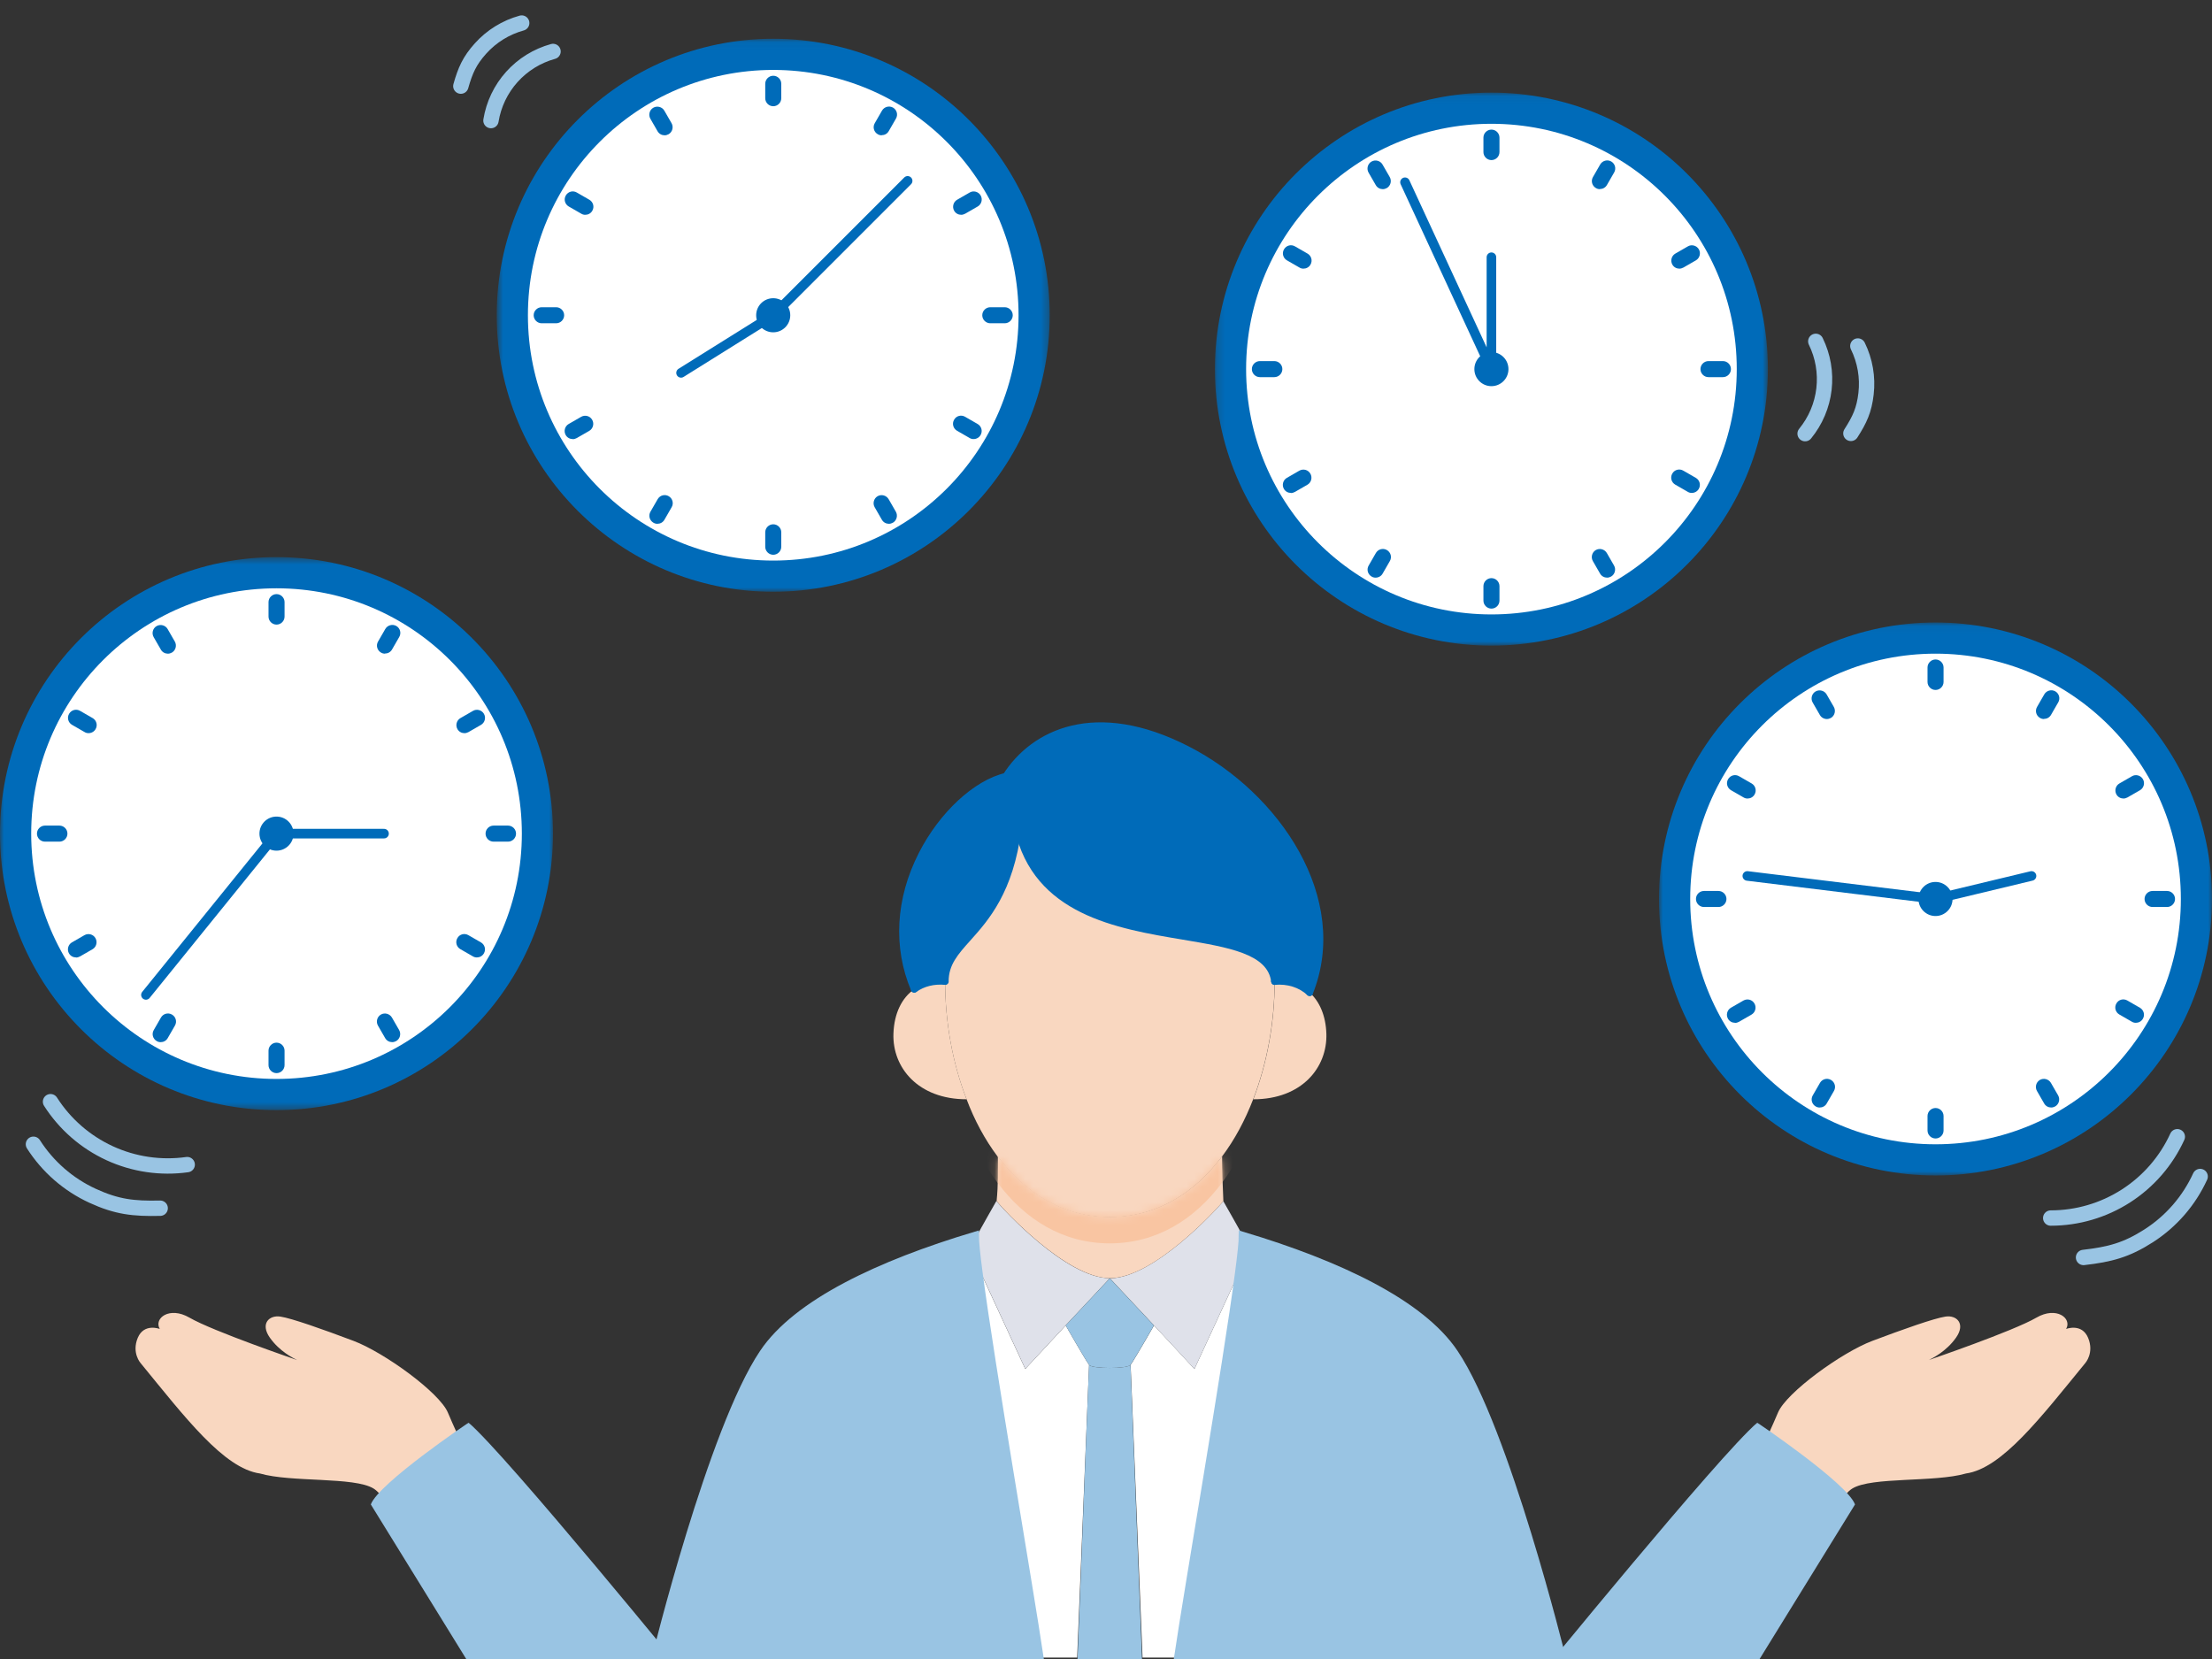 <svg width="288" height="216" viewBox="0 0 288 216" fill="none" xmlns="http://www.w3.org/2000/svg">
<rect x="0" y="0" width="288" height="216" fill="#333333" stroke="none"/>
<g clip-path="url(#clip0_747_250831)">
<path d="M170.529 129.237C171.806 130.4 172.616 132.234 172.692 134.587C172.831 139.002 169.479 143.125 163.192 143.125H163.18C165.001 138.395 165.962 133.044 165.962 127.782C167.733 127.618 169.352 128.136 170.541 129.237H170.529Z" fill="#F9D7C0"/>
<path d="M123.055 127.781C123.055 133.043 124.016 138.419 125.85 143.124H125.837C119.551 143.124 116.173 139 116.325 134.586C116.414 131.904 117.438 129.906 119.032 128.793C120.145 127.996 121.537 127.642 123.055 127.781Z" fill="#F9D7C0"/>
<path d="M132.541 107.898C136.703 126.504 164.822 118.308 165.948 127.782C165.948 133.044 164.986 138.394 163.165 143.113C162.102 145.857 160.749 148.4 159.105 150.576C155.525 155.357 150.592 158.469 144.495 158.469C138.398 158.469 133.465 155.37 129.885 150.576C128.253 148.4 126.887 145.883 125.85 143.125C124.003 138.407 123.055 133.044 123.055 127.782C123.055 122.077 130.783 121.634 132.541 107.898Z" fill="#F9D7C0"/>
<path d="M165.949 127.783C164.81 118.296 136.704 126.505 132.542 107.898C130.784 121.635 123.056 122.078 123.056 127.783C121.525 127.643 120.146 127.998 119.033 128.795C113.645 115.994 123.789 102.737 130.974 101.055C142.725 82.575 179.357 107.076 170.515 129.237C169.326 128.137 167.719 127.618 165.936 127.783H165.949Z" fill="#006BB9"/>
<path d="M155.514 178.238C155.514 178.238 159.878 168.777 161.307 165.691C159.726 177.808 154.679 206.901 153.363 215.819H148.759L147.203 177.707C147.734 176.961 150.252 172.572 150.252 172.572C152.364 174.823 154.489 177.125 155.514 178.238Z" fill="white"/>
<path d="M127.695 165.703C129.125 168.79 133.489 178.238 133.489 178.238C134.513 177.125 136.638 174.836 138.751 172.572C138.751 172.572 141.268 176.974 141.799 177.707L140.243 215.819H135.639C134.323 206.927 129.276 177.834 127.695 165.716V165.703Z" fill="white"/>
<path d="M129.736 156.38C130.609 157.455 138.793 166.398 144.497 166.423C144.497 166.423 141.639 169.472 138.755 172.558C136.642 174.822 134.517 177.112 133.493 178.225C133.493 178.225 129.129 168.776 127.699 165.69C127.396 163.362 127.219 161.68 127.219 160.845C127.56 160.175 129.736 156.355 129.736 156.355V156.38Z" fill="#DFE1EA"/>
<path d="M159.269 156.381C159.269 156.381 161.445 160.188 161.786 160.871C161.786 161.706 161.609 163.389 161.306 165.691C159.876 168.777 155.513 178.239 155.513 178.239C154.488 177.125 152.363 174.823 150.25 172.572C147.367 169.485 144.508 166.437 144.508 166.437C150.213 166.399 158.409 157.469 159.269 156.394V156.381Z" fill="#DFE1EA"/>
<path d="M144.507 158.43C150.603 158.43 155.537 155.331 159.116 150.537C159.116 152.384 159.192 154.61 159.281 156.381C158.408 157.456 150.224 166.399 144.519 166.424C138.815 166.387 130.618 157.456 129.758 156.381C129.973 154.256 129.922 152.371 129.922 150.537C133.502 155.319 138.435 158.43 144.532 158.43H144.507Z" fill="#F9D7C0"/>
<mask id="mask0_747_250831" style="mask-type:luminance" maskUnits="userSpaceOnUse" x="129" y="150" width="31" height="17">
<path d="M144.507 158.43C150.603 158.43 155.537 155.331 159.116 150.537C159.116 152.384 159.192 154.61 159.281 156.381C158.408 157.456 150.224 166.399 144.519 166.424C138.815 166.387 130.618 157.456 129.758 156.381C129.973 154.256 129.922 152.371 129.922 150.537C133.502 155.319 138.435 158.43 144.532 158.43H144.507Z" fill="white"/>
</mask>
<g mask="url(#mask0_747_250831)">
<path d="M165.945 131.197C165.945 136.459 164.983 141.81 163.162 146.528C162.099 149.273 160.746 151.815 159.102 153.991C155.522 158.772 150.589 161.884 144.492 161.884C138.395 161.884 133.462 158.785 129.882 153.991C128.238 151.815 126.884 149.273 125.822 146.528C124 141.81 123.039 136.459 123.039 131.197C123.216 123.924 150.551 132.336 151.854 112.426C154.497 126.694 163.693 131.02 165.932 131.197H165.945Z" fill="#F9C5A2"/>
</g>
<path d="M147.187 177.707C146.795 178.238 142.191 178.238 141.798 177.707C141.267 176.961 138.75 172.572 138.75 172.572C141.634 169.486 144.493 166.438 144.493 166.438C144.493 166.438 147.351 169.486 150.235 172.572C150.235 172.572 147.718 176.973 147.187 177.707Z" fill="#99C4E3"/>
<path d="M147.191 177.707L148.747 217.452H140.234L141.79 177.707C142.182 178.238 146.787 178.238 147.179 177.707H147.191Z" fill="#99C4E3"/>
<path d="M161.303 165.691C161.607 163.388 161.784 161.706 161.784 160.871C174.205 164.59 185.007 169.662 189.359 176.164C196.063 186.119 203.353 215.819 203.353 215.819H153.359C154.675 206.901 159.722 177.821 161.303 165.691Z" fill="#99C4E3" stroke="#99C4E3" stroke-miterlimit="10"/>
<path d="M127.433 165.691C127.129 163.388 126.952 161.706 126.952 160.871C114.531 164.59 103.729 169.662 99.377 176.164C92.673 186.119 85.383 215.819 85.383 215.819H135.377C134.061 206.901 129.014 177.821 127.433 165.691Z" fill="#99C4E3" stroke="#99C4E3" stroke-miterlimit="10"/>
<path d="M123.068 128.224C122.827 128.224 122.625 128.022 122.625 127.782C122.625 125.277 124.042 123.683 125.699 121.836C128.102 119.142 131.1 115.803 132.112 107.834C132.137 107.594 132.339 107.417 132.605 107.454C132.845 107.48 133.023 107.707 132.985 107.948C131.935 116.195 128.709 119.8 126.356 122.431C124.699 124.278 123.51 125.619 123.51 127.782C123.51 128.022 123.308 128.224 123.068 128.224Z" fill="#006BB9"/>
<path d="M165.948 128.225C165.72 128.225 165.53 128.061 165.505 127.833C165.075 124.19 159.939 123.342 154.007 122.343C145.355 120.901 134.591 119.092 132.111 107.986C132.061 107.746 132.212 107.506 132.453 107.455C132.706 107.405 132.933 107.556 132.984 107.797C135.337 118.333 145.772 120.079 154.159 121.483C160.445 122.533 165.884 123.444 166.39 127.744C166.416 127.985 166.251 128.212 165.998 128.238H165.948V128.225Z" fill="#006BB9"/>
<path d="M119.033 129.237C118.856 129.237 118.691 129.136 118.628 128.971C116.25 123.343 116.604 116.98 119.627 111.06C122.321 105.76 126.85 101.574 130.885 100.638C131.125 100.574 131.366 100.726 131.416 100.966C131.467 101.207 131.328 101.447 131.087 101.498C127.356 102.37 122.967 106.469 120.424 111.465C117.527 117.145 117.186 123.241 119.45 128.617C119.551 128.845 119.45 129.098 119.21 129.199C119.147 129.224 119.096 129.237 119.033 129.237Z" fill="#006BB9"/>
<path d="M170.512 129.679C170.512 129.679 170.398 129.679 170.348 129.654C170.12 129.565 170.006 129.3 170.095 129.072C174.889 117.093 165.857 103.85 154.372 97.968C146.745 94.059 136.689 92.896 131.351 101.295C131.224 101.497 130.946 101.56 130.743 101.434C130.541 101.307 130.478 101.029 130.604 100.827C134.323 94.983 142.621 90.948 154.777 97.184C166.616 103.243 175.901 116.954 170.917 129.414C170.854 129.591 170.677 129.692 170.5 129.692L170.512 129.679Z" fill="#006BB9"/>
<path d="M170.524 129.679C170.423 129.679 170.309 129.641 170.221 129.565C169.133 128.553 167.627 128.085 165.983 128.224C165.717 128.262 165.528 128.06 165.502 127.819C165.477 127.579 165.654 127.364 165.907 127.339C167.792 127.161 169.537 127.731 170.815 128.907C170.992 129.071 171.005 129.35 170.84 129.539C170.752 129.628 170.638 129.679 170.511 129.679H170.524Z" fill="#006BB9"/>
<path d="M119.031 129.237C118.892 129.237 118.752 129.174 118.677 129.047C118.537 128.845 118.575 128.566 118.778 128.427C119.992 127.567 121.472 127.188 123.104 127.339C123.344 127.365 123.521 127.58 123.508 127.82C123.483 128.06 123.255 128.238 123.028 128.225C121.624 128.098 120.334 128.415 119.309 129.148C119.233 129.212 119.145 129.237 119.056 129.237H119.031Z" fill="#006BB9"/>
<mask id="mask1_747_250831" style="mask-type:luminance" maskUnits="userSpaceOnUse" x="0" y="72" width="72" height="73">
<path d="M72 72.537H0V144.537H72V72.537Z" fill="white"/>
</mask>
<g mask="url(#mask1_747_250831)">
<path d="M36 144.537C55.882 144.537 72 128.419 72 108.537C72 88.655 55.882 72.537 36 72.537C16.118 72.537 0 88.655 0 108.537C0 128.419 16.118 144.537 36 144.537Z" fill="#006BB9"/>
<path d="M36.002 140.477C53.642 140.477 67.944 126.176 67.944 108.536C67.944 90.896 53.644 76.596 36.002 76.596C18.361 76.596 4.062 90.896 4.062 108.536C4.062 126.176 18.363 140.477 36.002 140.477Z" fill="white"/>
<path d="M36 110.756C37.225 110.756 38.219 109.763 38.219 108.537C38.219 107.311 37.226 106.318 36 106.318C34.774 106.318 33.781 107.312 33.781 108.537C33.781 109.762 34.774 110.756 36 110.756Z" fill="#006BB9"/>
<path d="M36.005 81.322C35.431 81.322 34.961 80.852 34.961 80.278V78.397C34.961 77.823 35.431 77.353 36.005 77.353C36.579 77.353 37.049 77.823 37.049 78.397V80.278C37.049 80.852 36.579 81.322 36.005 81.322Z" fill="#006BB9"/>
<path d="M21.861 85.107C21.496 85.107 21.143 84.924 20.947 84.585L20.007 82.953C19.72 82.457 19.889 81.804 20.386 81.517C20.882 81.23 21.535 81.399 21.822 81.896L22.762 83.528C23.049 84.024 22.879 84.677 22.384 84.964C22.214 85.055 22.045 85.108 21.862 85.108L21.861 85.107Z" fill="#006BB9"/>
<path d="M11.53 95.455C11.347 95.455 11.178 95.416 11.008 95.311L9.376 94.371C8.88 94.084 8.697 93.444 8.997 92.935C9.297 92.426 9.924 92.256 10.433 92.556L12.065 93.496C12.561 93.783 12.744 94.423 12.444 94.932C12.248 95.271 11.896 95.455 11.53 95.455Z" fill="#006BB9"/>
<path d="M7.737 109.581H5.856C5.282 109.581 4.812 109.111 4.812 108.536C4.812 107.961 5.282 107.492 5.856 107.492H7.737C8.31 107.492 8.78 107.962 8.78 108.536C8.78 109.11 8.31 109.581 7.737 109.581Z" fill="#006BB9"/>
<path d="M9.897 124.656C9.532 124.656 9.179 124.473 8.983 124.134C8.696 123.638 8.866 122.985 9.362 122.698L10.994 121.758C11.503 121.471 12.143 121.641 12.43 122.15C12.717 122.646 12.547 123.299 12.051 123.586L10.419 124.526C10.249 124.617 10.08 124.669 9.897 124.669V124.656Z" fill="#006BB9"/>
<path d="M20.921 135.688C20.738 135.688 20.569 135.649 20.399 135.545C19.903 135.257 19.72 134.618 20.02 134.109L20.96 132.477C21.247 131.981 21.887 131.798 22.396 132.099C22.892 132.386 23.075 133.025 22.774 133.534L21.834 135.166C21.638 135.505 21.287 135.688 20.921 135.688Z" fill="#006BB9"/>
<path d="M36.005 139.72C35.431 139.72 34.961 139.25 34.961 138.676V136.796C34.961 136.222 35.431 135.752 36.005 135.752C36.579 135.752 37.049 136.222 37.049 136.796V138.676C37.049 139.25 36.579 139.72 36.005 139.72Z" fill="#006BB9"/>
<path d="M51.064 135.686C50.699 135.686 50.346 135.503 50.15 135.164L49.21 133.532C48.923 133.036 49.093 132.384 49.589 132.097C50.085 131.809 50.725 131.979 51.025 132.475L51.965 134.107C52.252 134.603 52.083 135.255 51.587 135.543C51.417 135.634 51.247 135.686 51.064 135.686Z" fill="#006BB9"/>
<path d="M62.085 124.657C61.902 124.657 61.733 124.618 61.563 124.514L59.931 123.574C59.435 123.287 59.252 122.647 59.552 122.138C59.839 121.629 60.479 121.459 60.988 121.76L62.62 122.699C63.116 122.987 63.299 123.626 62.999 124.135C62.803 124.475 62.451 124.657 62.085 124.657Z" fill="#006BB9"/>
<path d="M66.143 109.581H64.263C63.689 109.581 63.219 109.111 63.219 108.536C63.219 107.961 63.689 107.492 64.263 107.492H66.143C66.717 107.492 67.187 107.962 67.187 108.536C67.187 109.11 66.717 109.581 66.143 109.581Z" fill="#006BB9"/>
<path d="M60.476 95.458C60.11 95.458 59.758 95.275 59.562 94.936C59.275 94.44 59.444 93.787 59.941 93.5L61.573 92.56C62.069 92.26 62.722 92.442 63.009 92.939C63.296 93.435 63.127 94.088 62.63 94.375L60.998 95.315C60.828 95.406 60.646 95.458 60.476 95.458Z" fill="#006BB9"/>
<path d="M50.124 85.106C49.941 85.106 49.772 85.067 49.602 84.962C49.106 84.674 48.923 84.034 49.224 83.525L50.164 81.894C50.451 81.397 51.091 81.215 51.6 81.501C52.096 81.788 52.279 82.428 51.978 82.938L51.038 84.57C50.842 84.909 50.49 85.091 50.124 85.091V85.106Z" fill="#006BB9"/>
<path d="M19 129.536L36.003 108.537H50" stroke="#006BB9" stroke-width="1.247" stroke-linecap="round" stroke-linejoin="round"/>
</g>
<mask id="mask2_747_250831" style="mask-type:luminance" maskUnits="userSpaceOnUse" x="64" y="5" width="73" height="73">
<path d="M136.672 5.047H64.672V77.047H136.672V5.047Z" fill="white"/>
</mask>
<g mask="url(#mask2_747_250831)">
<path d="M100.672 77.047C120.554 77.047 136.672 60.929 136.672 41.047C136.672 21.165 120.554 5.047 100.672 5.047C80.79 5.047 64.672 21.165 64.672 41.047C64.672 60.929 80.79 77.047 100.672 77.047Z" fill="#006BB9"/>
<path d="M100.674 72.987C118.314 72.987 132.615 58.688 132.615 41.047C132.615 23.405 118.314 9.105 100.674 9.105C83.034 9.105 68.734 23.405 68.734 41.047C68.734 58.688 83.034 72.987 100.674 72.987Z" fill="white"/>
<path d="M100.672 43.266C101.898 43.266 102.891 42.273 102.891 41.047C102.891 39.821 101.898 38.828 100.672 38.828C99.446 38.828 98.453 39.821 98.453 41.047C98.453 42.273 99.446 43.266 100.672 43.266Z" fill="#006BB9"/>
<path d="M100.677 13.831C100.103 13.831 99.633 13.361 99.633 12.787V10.907C99.633 10.333 100.103 9.863 100.677 9.863C101.251 9.863 101.721 10.333 101.721 10.907V12.787C101.721 13.361 101.251 13.831 100.677 13.831Z" fill="#006BB9"/>
<path d="M86.533 17.616C86.168 17.616 85.815 17.433 85.619 17.095L84.679 15.463C84.392 14.966 84.561 14.313 85.058 14.027C85.554 13.739 86.207 13.909 86.494 14.405L87.434 16.037C87.721 16.532 87.552 17.186 87.055 17.473C86.885 17.564 86.716 17.616 86.533 17.616Z" fill="#006BB9"/>
<path d="M76.202 27.967C76.019 27.967 75.849 27.928 75.68 27.823L74.048 26.883C73.552 26.596 73.369 25.956 73.669 25.447C73.969 24.938 74.596 24.768 75.105 25.069L76.737 26.009C77.233 26.296 77.416 26.936 77.116 27.445C76.92 27.784 76.568 27.967 76.202 27.967Z" fill="#006BB9"/>
<path d="M72.408 42.09H70.528C69.954 42.09 69.484 41.62 69.484 41.046C69.484 40.472 69.954 40.002 70.528 40.002H72.408C72.982 40.002 73.452 40.472 73.452 41.046C73.452 41.62 72.982 42.09 72.408 42.09Z" fill="#006BB9"/>
<path d="M74.569 57.166C74.203 57.166 73.851 56.983 73.655 56.644C73.368 56.148 73.537 55.495 74.034 55.208L75.666 54.268C76.175 53.981 76.815 54.151 77.102 54.66C77.389 55.156 77.219 55.809 76.723 56.096L75.091 57.036C74.921 57.127 74.752 57.18 74.569 57.18V57.166Z" fill="#006BB9"/>
<path d="M85.593 68.197C85.41 68.197 85.241 68.158 85.071 68.053C84.575 67.766 84.392 67.126 84.692 66.617L85.632 64.985C85.919 64.489 86.559 64.306 87.068 64.606C87.564 64.893 87.747 65.533 87.446 66.042L86.506 67.674C86.31 68.013 85.958 68.196 85.592 68.196L85.593 68.197Z" fill="#006BB9"/>
<path d="M100.677 72.23C100.103 72.23 99.633 71.76 99.633 71.186V69.306C99.633 68.732 100.103 68.262 100.677 68.262C101.251 68.262 101.721 68.732 101.721 69.306V71.186C101.721 71.76 101.251 72.23 100.677 72.23Z" fill="#006BB9"/>
<path d="M115.736 68.197C115.37 68.197 115.018 68.014 114.822 67.675L113.882 66.043C113.595 65.547 113.765 64.894 114.261 64.607C114.757 64.32 115.396 64.489 115.696 64.986L116.636 66.618C116.923 67.114 116.754 67.767 116.258 68.054C116.088 68.145 115.918 68.197 115.736 68.197Z" fill="#006BB9"/>
<path d="M126.756 57.166C126.573 57.166 126.404 57.127 126.234 57.022L124.602 56.082C124.106 55.795 123.924 55.155 124.224 54.646C124.511 54.137 125.151 53.967 125.66 54.267L127.291 55.207C127.787 55.494 127.97 56.134 127.67 56.643C127.474 56.982 127.122 57.166 126.756 57.166Z" fill="#006BB9"/>
<path d="M130.815 42.09H128.935C128.361 42.09 127.891 41.62 127.891 41.046C127.891 40.472 128.361 40.002 128.935 40.002H130.815C131.389 40.002 131.859 40.472 131.859 41.046C131.859 41.62 131.389 42.09 130.815 42.09Z" fill="#006BB9"/>
<path d="M125.147 27.967C124.782 27.967 124.429 27.784 124.234 27.445C123.946 26.949 124.116 26.296 124.612 26.009L126.244 25.069C126.74 24.769 127.392 24.952 127.68 25.447C127.967 25.943 127.797 26.596 127.301 26.883L125.669 27.823C125.5 27.914 125.317 27.967 125.147 27.967Z" fill="#006BB9"/>
<path d="M114.796 17.615C114.614 17.615 114.444 17.576 114.274 17.471C113.778 17.184 113.595 16.544 113.896 16.035L114.835 14.403C115.123 13.907 115.762 13.724 116.271 14.011C116.767 14.298 116.95 14.938 116.65 15.447L115.71 17.079C115.514 17.418 115.162 17.601 114.796 17.601V17.614V17.615Z" fill="#006BB9"/>
<path d="M118.174 23.547L100.674 41.047L88.672 48.546" stroke="#006BB9" stroke-width="1.247" stroke-linecap="round" stroke-linejoin="round"/>
</g>
<mask id="mask3_747_250831" style="mask-type:luminance" maskUnits="userSpaceOnUse" x="158" y="12" width="73" height="73">
<path d="M230.18 12.059H158.18V84.059H230.18V12.059Z" fill="white"/>
</mask>
<g mask="url(#mask3_747_250831)">
<path d="M194.18 84.059C214.062 84.059 230.18 67.941 230.18 48.059C230.18 28.177 214.062 12.059 194.18 12.059C174.298 12.059 158.18 28.177 158.18 48.059C158.18 67.941 174.298 84.059 194.18 84.059Z" fill="#006BB9"/>
<path d="M194.183 79.998C211.823 79.998 226.124 65.698 226.124 48.057C226.124 30.416 211.823 16.117 194.183 16.117C176.543 16.117 162.242 30.417 162.242 48.057C162.242 65.697 176.543 79.998 194.183 79.998Z" fill="white"/>
<path d="M194.18 50.278C195.406 50.278 196.399 49.285 196.399 48.059C196.399 46.833 195.406 45.84 194.18 45.84C192.954 45.84 191.961 46.833 191.961 48.059C191.961 49.285 192.955 50.278 194.18 50.278Z" fill="#006BB9"/>
<path d="M194.185 20.843C193.611 20.843 193.141 20.373 193.141 19.799V17.919C193.141 17.345 193.611 16.875 194.185 16.875C194.759 16.875 195.229 17.345 195.229 17.919V19.799C195.229 20.373 194.76 20.843 194.185 20.843Z" fill="#006BB9"/>
<path d="M180.04 24.628C179.675 24.628 179.323 24.445 179.127 24.106L178.187 22.474C177.9 21.978 178.069 21.325 178.565 21.038C179.061 20.751 179.714 20.92 180.001 21.416L180.941 23.048C181.228 23.544 181.059 24.197 180.563 24.484C180.393 24.575 180.223 24.628 180.04 24.628Z" fill="#006BB9"/>
<path d="M169.709 34.978C169.527 34.978 169.357 34.94 169.187 34.834L167.556 33.895C167.06 33.608 166.877 32.968 167.177 32.459C167.477 31.95 168.104 31.779 168.613 32.081L170.245 33.02C170.741 33.307 170.923 33.947 170.623 34.456C170.427 34.795 170.075 34.978 169.709 34.978Z" fill="#006BB9"/>
<path d="M165.916 49.102H164.037C163.462 49.102 162.992 48.632 162.992 48.058C162.992 47.484 163.462 47.014 164.037 47.014H165.916C166.491 47.014 166.961 47.484 166.961 48.058C166.961 48.632 166.491 49.102 165.916 49.102Z" fill="#006BB9"/>
<path d="M168.077 64.178C167.712 64.178 167.359 63.995 167.163 63.656C166.876 63.16 167.046 62.507 167.542 62.22L169.174 61.28C169.683 60.993 170.322 61.163 170.609 61.672C170.897 62.168 170.727 62.821 170.231 63.108L168.599 64.048C168.43 64.139 168.26 64.192 168.077 64.192V64.178Z" fill="#006BB9"/>
<path d="M179.101 75.209C178.918 75.209 178.749 75.17 178.579 75.065C178.083 74.778 177.9 74.138 178.201 73.629L179.14 71.997C179.428 71.501 180.067 71.318 180.576 71.618C181.072 71.905 181.255 72.545 180.955 73.054L180.015 74.686C179.819 75.025 179.467 75.209 179.101 75.209Z" fill="#006BB9"/>
<path d="M194.185 79.241C193.611 79.241 193.141 78.771 193.141 78.197V76.317C193.141 75.743 193.611 75.273 194.185 75.273C194.759 75.273 195.229 75.743 195.229 76.317V78.197C195.229 78.771 194.76 79.241 194.185 79.241Z" fill="#006BB9"/>
<path d="M209.244 75.208C208.878 75.208 208.526 75.025 208.33 74.686L207.39 73.054C207.103 72.558 207.273 71.905 207.769 71.618C208.265 71.331 208.904 71.5 209.204 71.997L210.144 73.629C210.431 74.125 210.262 74.778 209.766 75.065C209.596 75.156 209.426 75.208 209.244 75.208Z" fill="#006BB9"/>
<path d="M220.264 64.178C220.081 64.178 219.911 64.139 219.741 64.034L218.11 63.094C217.614 62.807 217.432 62.167 217.732 61.658C218.019 61.149 218.659 60.979 219.168 61.279L220.799 62.219C221.295 62.506 221.478 63.146 221.178 63.655C220.982 63.994 220.63 64.178 220.264 64.178Z" fill="#006BB9"/>
<path d="M224.322 49.102H222.442C221.868 49.102 221.398 48.632 221.398 48.058C221.398 47.484 221.868 47.014 222.442 47.014H224.322C224.896 47.014 225.366 47.484 225.366 48.058C225.366 48.632 224.896 49.102 224.322 49.102Z" fill="#006BB9"/>
<path d="M218.655 34.979C218.29 34.979 217.937 34.796 217.742 34.457C217.454 33.961 217.624 33.308 218.12 33.021L219.752 32.081C220.248 31.781 220.9 31.964 221.188 32.459C221.475 32.955 221.305 33.608 220.809 33.895L219.177 34.835C219.008 34.926 218.825 34.979 218.655 34.979Z" fill="#006BB9"/>
<path d="M208.304 24.627C208.122 24.627 207.952 24.588 207.782 24.483C207.286 24.196 207.103 23.556 207.404 23.047L208.343 21.415C208.631 20.919 209.27 20.736 209.779 21.023C210.275 21.31 210.458 21.95 210.158 22.459L209.218 24.091C209.022 24.43 208.67 24.613 208.304 24.613V24.627Z" fill="#006BB9"/>
<path d="M182.93 23.729L194.182 48.059V33.492" stroke="#006BB9" stroke-width="1.247" stroke-linecap="round" stroke-linejoin="round"/>
</g>
<mask id="mask4_747_250831" style="mask-type:luminance" maskUnits="userSpaceOnUse" x="216" y="81" width="72" height="73">
<path d="M288 81.047H216V153.047H288V81.047Z" fill="white"/>
</mask>
<g mask="url(#mask4_747_250831)">
<path d="M252 153.047C271.882 153.047 288 136.929 288 117.047C288 97.165 271.882 81.047 252 81.047C232.118 81.047 216 97.165 216 117.047C216 136.929 232.118 153.047 252 153.047Z" fill="#006BB9"/>
<path d="M252.004 148.986C269.644 148.986 283.945 134.685 283.945 117.045C283.945 99.406 269.644 85.106 252.004 85.106C234.364 85.106 220.062 99.406 220.062 117.045C220.062 134.685 234.364 148.986 252.004 148.986Z" fill="white"/>
<path d="M252 119.266C253.226 119.266 254.219 118.273 254.219 117.047C254.219 115.821 253.226 114.828 252 114.828C250.774 114.828 249.781 115.822 249.781 117.047C249.781 118.272 250.775 119.266 252 119.266Z" fill="#006BB9"/>
<path d="M252.005 89.831C251.431 89.831 250.961 89.361 250.961 88.787V86.907C250.961 86.333 251.431 85.863 252.005 85.863C252.579 85.863 253.049 86.333 253.049 86.907V88.787C253.049 89.361 252.58 89.831 252.005 89.831Z" fill="#006BB9"/>
<path d="M237.86 93.617C237.495 93.617 237.143 93.433 236.947 93.094L236.007 91.463C235.72 90.966 235.889 90.314 236.385 90.026C236.881 89.74 237.534 89.909 237.821 90.406L238.761 92.037C239.048 92.534 238.879 93.186 238.383 93.474C238.213 93.564 238.043 93.617 237.86 93.617Z" fill="#006BB9"/>
<path d="M227.529 103.966C227.347 103.966 227.177 103.927 227.007 103.823L225.376 102.883C224.88 102.596 224.697 101.956 224.997 101.447C225.297 100.938 225.924 100.768 226.433 101.068L228.065 102.008C228.561 102.295 228.743 102.935 228.443 103.444C228.247 103.783 227.895 103.966 227.529 103.966Z" fill="#006BB9"/>
<path d="M223.736 118.091H221.857C221.282 118.091 220.812 117.621 220.812 117.046C220.812 116.471 221.282 116.002 221.857 116.002H223.736C224.311 116.002 224.782 116.472 224.782 117.046C224.782 117.62 224.311 118.091 223.736 118.091Z" fill="#006BB9"/>
<path d="M225.897 133.166C225.532 133.166 225.179 132.983 224.983 132.644C224.696 132.148 224.866 131.495 225.362 131.208L226.994 130.268C227.503 129.981 228.142 130.151 228.429 130.66C228.717 131.156 228.547 131.809 228.051 132.096L226.419 133.036C226.25 133.127 226.08 133.179 225.897 133.179V133.166Z" fill="#006BB9"/>
<path d="M236.921 144.198C236.738 144.198 236.569 144.159 236.399 144.055C235.903 143.767 235.72 143.128 236.021 142.619L236.96 140.987C237.248 140.491 237.887 140.308 238.396 140.609C238.892 140.896 239.075 141.535 238.775 142.044L237.835 143.676C237.639 144.015 237.287 144.198 236.921 144.198Z" fill="#006BB9"/>
<path d="M252.005 148.23C251.431 148.23 250.961 147.76 250.961 147.186V145.306C250.961 144.732 251.431 144.262 252.005 144.262C252.579 144.262 253.049 144.732 253.049 145.306V147.186C253.049 147.76 252.58 148.23 252.005 148.23Z" fill="#006BB9"/>
<path d="M267.064 144.196C266.698 144.196 266.346 144.013 266.15 143.674L265.21 142.042C264.923 141.546 265.093 140.894 265.589 140.607C266.085 140.319 266.724 140.489 267.024 140.985L267.964 142.617C268.251 143.113 268.082 143.765 267.586 144.053C267.416 144.144 267.246 144.196 267.064 144.196Z" fill="#006BB9"/>
<path d="M278.084 133.167C277.901 133.167 277.732 133.128 277.562 133.024L275.93 132.084C275.434 131.797 275.252 131.157 275.552 130.648C275.839 130.139 276.479 129.969 276.988 130.27L278.619 131.209C279.115 131.497 279.298 132.136 278.998 132.645C278.802 132.985 278.45 133.167 278.084 133.167Z" fill="#006BB9"/>
<path d="M282.143 118.091H280.263C279.689 118.091 279.219 117.621 279.219 117.046C279.219 116.471 279.689 116.002 280.263 116.002H282.143C282.717 116.002 283.187 116.472 283.187 117.046C283.187 117.62 282.717 118.091 282.143 118.091Z" fill="#006BB9"/>
<path d="M276.475 103.967C276.11 103.967 275.757 103.784 275.562 103.445C275.274 102.949 275.444 102.296 275.94 102.009L277.572 101.069C278.068 100.769 278.72 100.952 279.008 101.448C279.295 101.944 279.125 102.597 278.629 102.884L276.997 103.824C276.828 103.915 276.645 103.967 276.475 103.967Z" fill="#006BB9"/>
<path d="M266.124 93.615C265.942 93.615 265.772 93.576 265.602 93.471C265.106 93.184 264.923 92.544 265.224 92.035L266.163 90.403C266.451 89.907 267.09 89.724 267.599 90.011C268.095 90.298 268.278 90.938 267.978 91.447L267.038 93.079C266.842 93.418 266.49 93.601 266.124 93.601V93.615Z" fill="#006BB9"/>
<path d="M227.5 114.047L252.002 117.048L264.5 114.047" stroke="#006BB9" stroke-width="1.247" stroke-linecap="round" stroke-linejoin="round"/>
</g>
<path d="M255.962 191.847C251.89 193.03 243.684 192.253 241.167 193.806C238.949 195.175 235.218 203.177 233.332 202.794C220.344 200.159 225.182 198.821 231.497 183.907C232.603 181.295 239.776 176.088 243.785 174.577C247.794 173.066 251.835 171.637 253.302 171.418C254.769 171.199 255.947 172.349 254.674 174.159C253.401 175.969 251.589 176.844 251.121 177.077C251.121 177.077 262.097 173.324 265.139 171.555C267.751 170.037 269.811 171.647 269.004 173.028C269.004 173.028 271.057 172.232 271.871 174.188C272.685 176.144 271.507 177.464 271.507 177.464C265.706 184.548 260.66 191.186 255.962 191.847Z" fill="#F9D7C0"/>
<mask id="mask5_747_250831" style="mask-type:luminance" maskUnits="userSpaceOnUse" x="194" y="184" width="51" height="34">
<path d="M244.55 184.527H194.18V217.657H244.55V184.527Z" fill="white"/>
</mask>
<g mask="url(#mask5_747_250831)">
<path d="M199.579 219.228C199.579 219.228 223.867 189.435 228.795 185.229C228.795 185.229 240.492 193.096 241.521 195.878C241.521 195.878 222.699 226.387 221.626 228.106C213.835 240.59 188.372 235.921 199.579 219.228Z" fill="#99C4E3"/>
</g>
<path d="M33.844 191.847C37.916 193.03 46.122 192.253 48.639 193.806C50.857 195.175 54.588 203.177 56.474 202.794C69.462 200.159 64.624 198.821 58.309 183.907C57.203 181.295 50.03 176.088 46.021 174.577C42.012 173.066 37.971 171.637 36.504 171.418C35.037 171.199 33.859 172.349 35.132 174.159C36.405 175.969 38.217 176.844 38.685 177.077C38.685 177.077 27.709 173.324 24.667 171.555C22.055 170.037 19.995 171.647 20.802 173.028C20.802 173.028 18.749 172.232 17.935 174.188C17.121 176.144 18.299 177.464 18.299 177.464C24.1 184.548 29.146 191.186 33.844 191.847Z" fill="#F9D7C0"/>
<mask id="mask6_747_250831" style="mask-type:luminance" maskUnits="userSpaceOnUse" x="45" y="184" width="51" height="34">
<path d="M45.247 217.658H95.617V184.528H45.247L45.247 217.658Z" fill="white"/>
</mask>
<g mask="url(#mask6_747_250831)">
<path d="M90.223 219.228C90.223 219.228 65.935 189.435 61.007 185.229C61.007 185.229 49.31 193.096 48.281 195.878C48.281 195.878 67.103 226.387 68.176 228.106C75.967 240.59 101.43 235.921 90.223 219.228Z" fill="#99C4E3"/>
</g>
<path d="M24.374 151.632C20.935 152.115 17.428 151.6 14.274 150.147C11.12 148.694 8.448 146.366 6.578 143.439" stroke="#99C4E3" stroke-width="2" stroke-miterlimit="10" stroke-linecap="round"/>
<path d="M20.856 157.307C17.389 157.39 15.202 157.14 12.048 155.688C8.894 154.236 6.222 151.907 4.352 148.98" stroke="#99C4E3" stroke-width="2" stroke-miterlimit="10" stroke-linecap="round"/>
<path d="M267 158.588C270.473 158.588 273.874 157.59 276.796 155.713C279.718 153.836 282.04 151.158 283.484 148" stroke="#99C4E3" stroke-width="2" stroke-miterlimit="10" stroke-linecap="round"/>
<path d="M271.273 163.721C274.717 163.321 276.848 162.769 279.77 160.893C282.692 159.017 285.014 156.338 286.458 153.18" stroke="#99C4E3" stroke-width="2" stroke-miterlimit="10" stroke-linecap="round"/>
<path d="M235.023 56.46C236.382 54.801 237.235 52.786 237.481 50.655C237.727 48.524 237.356 46.368 236.412 44.443" stroke="#99C4E3" stroke-width="2" stroke-miterlimit="10" stroke-linecap="round"/>
<path d="M240.984 56.427C242.14 54.625 242.71 53.391 242.957 51.261C243.204 49.131 242.832 46.974 241.888 45.049" stroke="#99C4E3" stroke-width="2" stroke-miterlimit="10" stroke-linecap="round"/>
<path d="M63.922 15.699C64.265 13.582 65.21 11.608 66.643 10.013C68.076 8.418 69.938 7.267 72.005 6.699" stroke="#99C4E3" stroke-width="2" stroke-miterlimit="10" stroke-linecap="round"/>
<path d="M60 11.213C60.584 9.153 61.131 7.909 62.564 6.314C63.997 4.719 65.859 3.568 67.926 3" stroke="#99C4E3" stroke-width="2" stroke-miterlimit="10" stroke-linecap="round"/>
</g>
<defs>
<clipPath id="clip0_747_250831">
<rect width="288" height="216" fill="white"/>
</clipPath>
</defs>
</svg>
